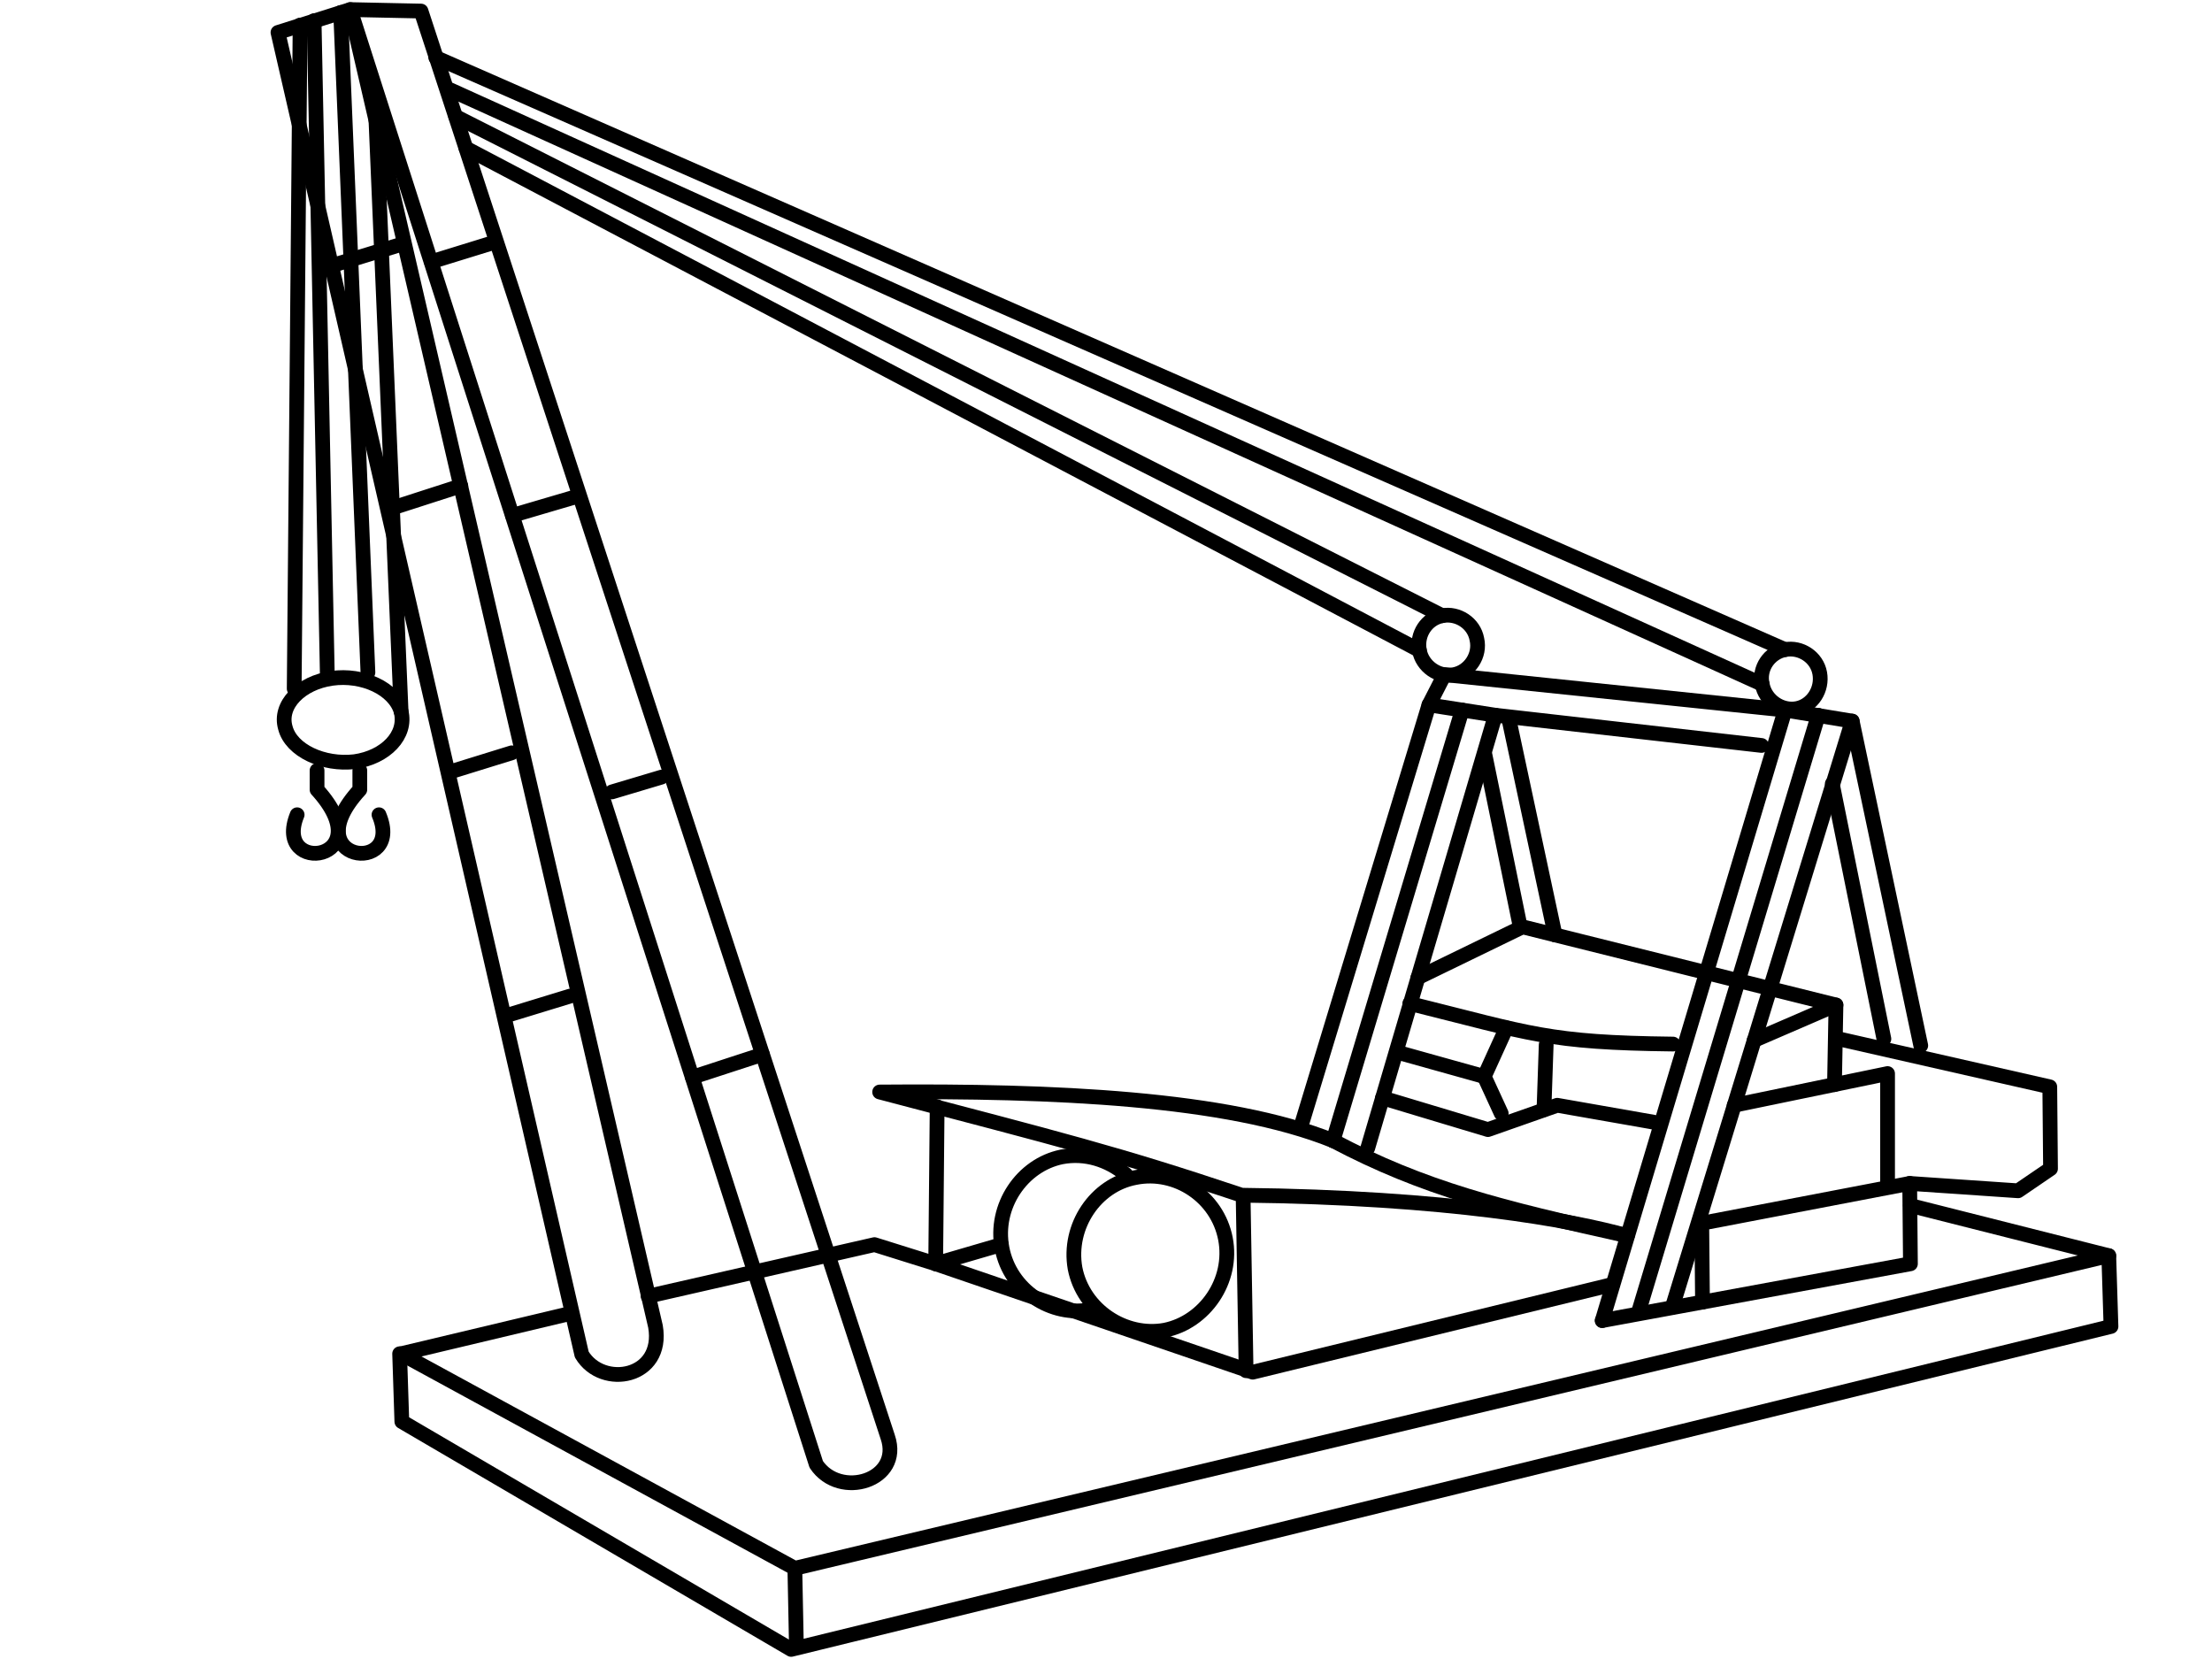 <?xml version="1.0" encoding="UTF-8"?>
<!DOCTYPE svg PUBLIC "-//W3C//DTD SVG 1.1//EN" "http://www.w3.org/Graphics/SVG/1.1/DTD/svg11.dtd">
<!-- Creator: CorelDRAW X7 -->
<svg xmlns="http://www.w3.org/2000/svg" xml:space="preserve" width="3000px" height="2250px" version="1.1" style="shape-rendering:geometricPrecision; text-rendering:geometricPrecision; image-rendering:optimizeQuality; fill-rule:evenodd; clip-rule:evenodd"
viewBox="0 0 3000 2250"
 xmlns:xlink="http://www.w3.org/1999/xlink">
 <defs>
  <style type="text/css">
   <![CDATA[
    .str0 {stroke:black;stroke-width:19.999;stroke-linecap:round;stroke-linejoin:round}
    .str1 {stroke:black;stroke-width:19.999;stroke-linecap:round;stroke-linejoin:round}
    .fil0 {fill:none}
   ]]>
  </style>
 </defs>
 <g id="Layer_x0020_1">
  <g id="_953232080">
   <path class="fil0 str0" d="M1358 1688l-89 26 -83 -26 -307 70m-104 23l-231 55 534 291 1782 -424 -269 -68"/>
   <polyline class="fil0 str0" points="542,1836 545,1928 1073,2237 2863,1799 2860,1703 "/>
   <line class="fil0 str0" x1="1080" y1="2227" x2="1078" y2= "2127" />
   <polyline class="fil0 str0" points="2173,1791 2591,1714 2590,1605 2737,1615 2781,1585 2780,1474 2494,1409 "/>
   <polyline class="fil0 str0" points="2590,1605 2308,1659 2309,1766 "/>
   <polyline class="fil0 str0" points="2268,1773 2512,978 2421,963 2173,1791 "/>
   <line class="fil0 str0" x1="2223" y1="1777" x2="2466" y2= "970" />
   <polyline class="fil0 str0" points="1855,1557 2028,970 1938,956 1764,1529 "/>
   <line class="fil0 str0" x1="1808" y1="1547" x2="1983" y2= "963" />
   <line class="fil0 str0" x1="2028" y1="970" x2="2389" y2= "1011" />
   <polyline class="fil0 str0" points="1938,956 1959,915 2421,963 "/>
   <path class="fil0 str1" d="M2468 913c4,22 -10,44 -31,48 -21,4 -43,-11 -47,-33 -5,-22 10,-43 31,-47 21,-4 43,10 47,32z"/>
   <path class="fil0 str1" d="M2003 867c5,22 -10,44 -31,48 -21,4 -43,-11 -47,-33 -4,-22 10,-43 31,-47 21,-4 43,10 47,32z"/>
   <polyline class="fil0 str0" points="2560,1606 2560,1456 2352,1499 "/>
   <polyline class="fil0 str0" points="2488,1471 2490,1363 2065,1257 1923,1326 "/>
   <line class="fil0 str0" x1="2379" y1="1411" x2="2490" y2= "1363" />
   <path class="fil0 str0" d="M2269 1416c-170,-2 -192,-14 -357,-55"/>
   <polyline class="fil0 str0" points="1875,1489 2018,1532 2112,1499 2243,1522 "/>
   <line class="fil0 str0" x1="2097" y1="1417" x2="2094" y2= "1505" />
   <line class="fil0 str0" x1="1902" y1="1429" x2="2013" y2= "1460" />
   <polyline class="fil0 str0" points="2036,1510 2013,1460 2043,1394 "/>
   <path class="fil0 str0" d="M1808 1547c123,65 227,91 399,129"/>
   <line class="fil0 str0" x1="1925" y1="882" x2="632" y2= "201" />
   <line class="fil0 str0" x1="1956" y1="835" x2="618" y2= "158" />
   <line class="fil0 str0" x1="2390" y1="928" x2="611" y2= "122" />
   <line class="fil0 str0" x1="2421" y1="881" x2="591" y2= "78" />
   <path class="fil0 str0" d="M1808 1547c-144,-58 -380,-68 -615,-66 247,65 321,83 491,140 280,3 449,34 523,55"/>
   <line class="fil0 str0" x1="1269" y1="1714" x2="1271" y2= "1501" />
   <line class="fil0 str0" x1="1690" y1="1859" x2="1686" y2= "1624" />
   <path class="fil0 str1" d="M1662 1680c11,57 -28,113 -82,124 -54,10 -111,-27 -122,-84 -10,-57 28,-113 82,-123 55,-11 111,26 122,83z"/>
   <path class="fil0 str1" d="M1480 1776c-54,11 -110,-26 -121,-83 -11,-57 27,-113 81,-124 32,-6 63,4 87,24"/>
   <line class="fil0 str0" x1="2605" y1="1418" x2="2512" y2= "978" />
   <line class="fil0 str0" x1="2555" y1="1409" x2="2485" y2= "1063" />
   <line class="fil0 str0" x1="2109" y1="1268" x2="2047" y2= "978" />
   <line class="fil0 str0" x1="2062" y1="1258" x2="2014" y2= "1024" />
   <path class="fil0 str0" d="M571 15l-96 -2 632 1973c32,48 117,22 97,-37l-633 -1934z"/>
   <path class="fil0 str0" d="M475 13l-98 31 412 1793c28,47 112,32 100,-38l-414 -1786z"/>
   <line class="fil0 str0" x1="1034" y1="1430" x2="939" y2= "1461" />
   <line class="fil0 str0" x1="897" y1="1054" x2="830" y2= "1074" />
   <line class="fil0 str0" x1="780" y1="674" x2="695" y2= "699" />
   <line class="fil0 str0" x1="666" y1="330" x2="585" y2= "355" />
   <line class="fil0 str0" x1="539" y1="333" x2="454" y2= "359" />
   <line class="fil0 str0" x1="625" y1="659" x2="532" y2= "689" />
   <line class="fil0 str0" x1="694" y1="1021" x2="610" y2= "1047" />
   <line class="fil0 str0" x1="773" y1="1351" x2="688" y2= "1377" />
   <line class="fil0 str0" x1="399" y1="934" x2="407" y2= "34" />
   <path class="fil0 str1" d="M544 965c8,32 -21,62 -63,68 -42,5 -86,-15 -94,-46 -9,-31 21,-61 63,-67 42,-6 85,14 94,45z"/>
   <line class="fil0 str0" x1="544" y1="965" x2="508" y2= "119" />
   <line class="fil0 str0" x1="499" y1="912" x2="462" y2= "17" />
   <line class="fil0 str0" x1="426" y1="28" x2="444" y2= "919" />
   <g>
    <path class="fil0 str0" d="M514 1105c35,83 -116,64 -26,-34l0 -26"/>
    <path class="fil0 str0" d="M403 1105c-34,83 116,64 27,-34l0 -26"/>
   </g>
   <polyline class="fil0 str0" points="1269,1714 1699,1861 2187,1742 "/>
  </g>
 </g>
</svg>
